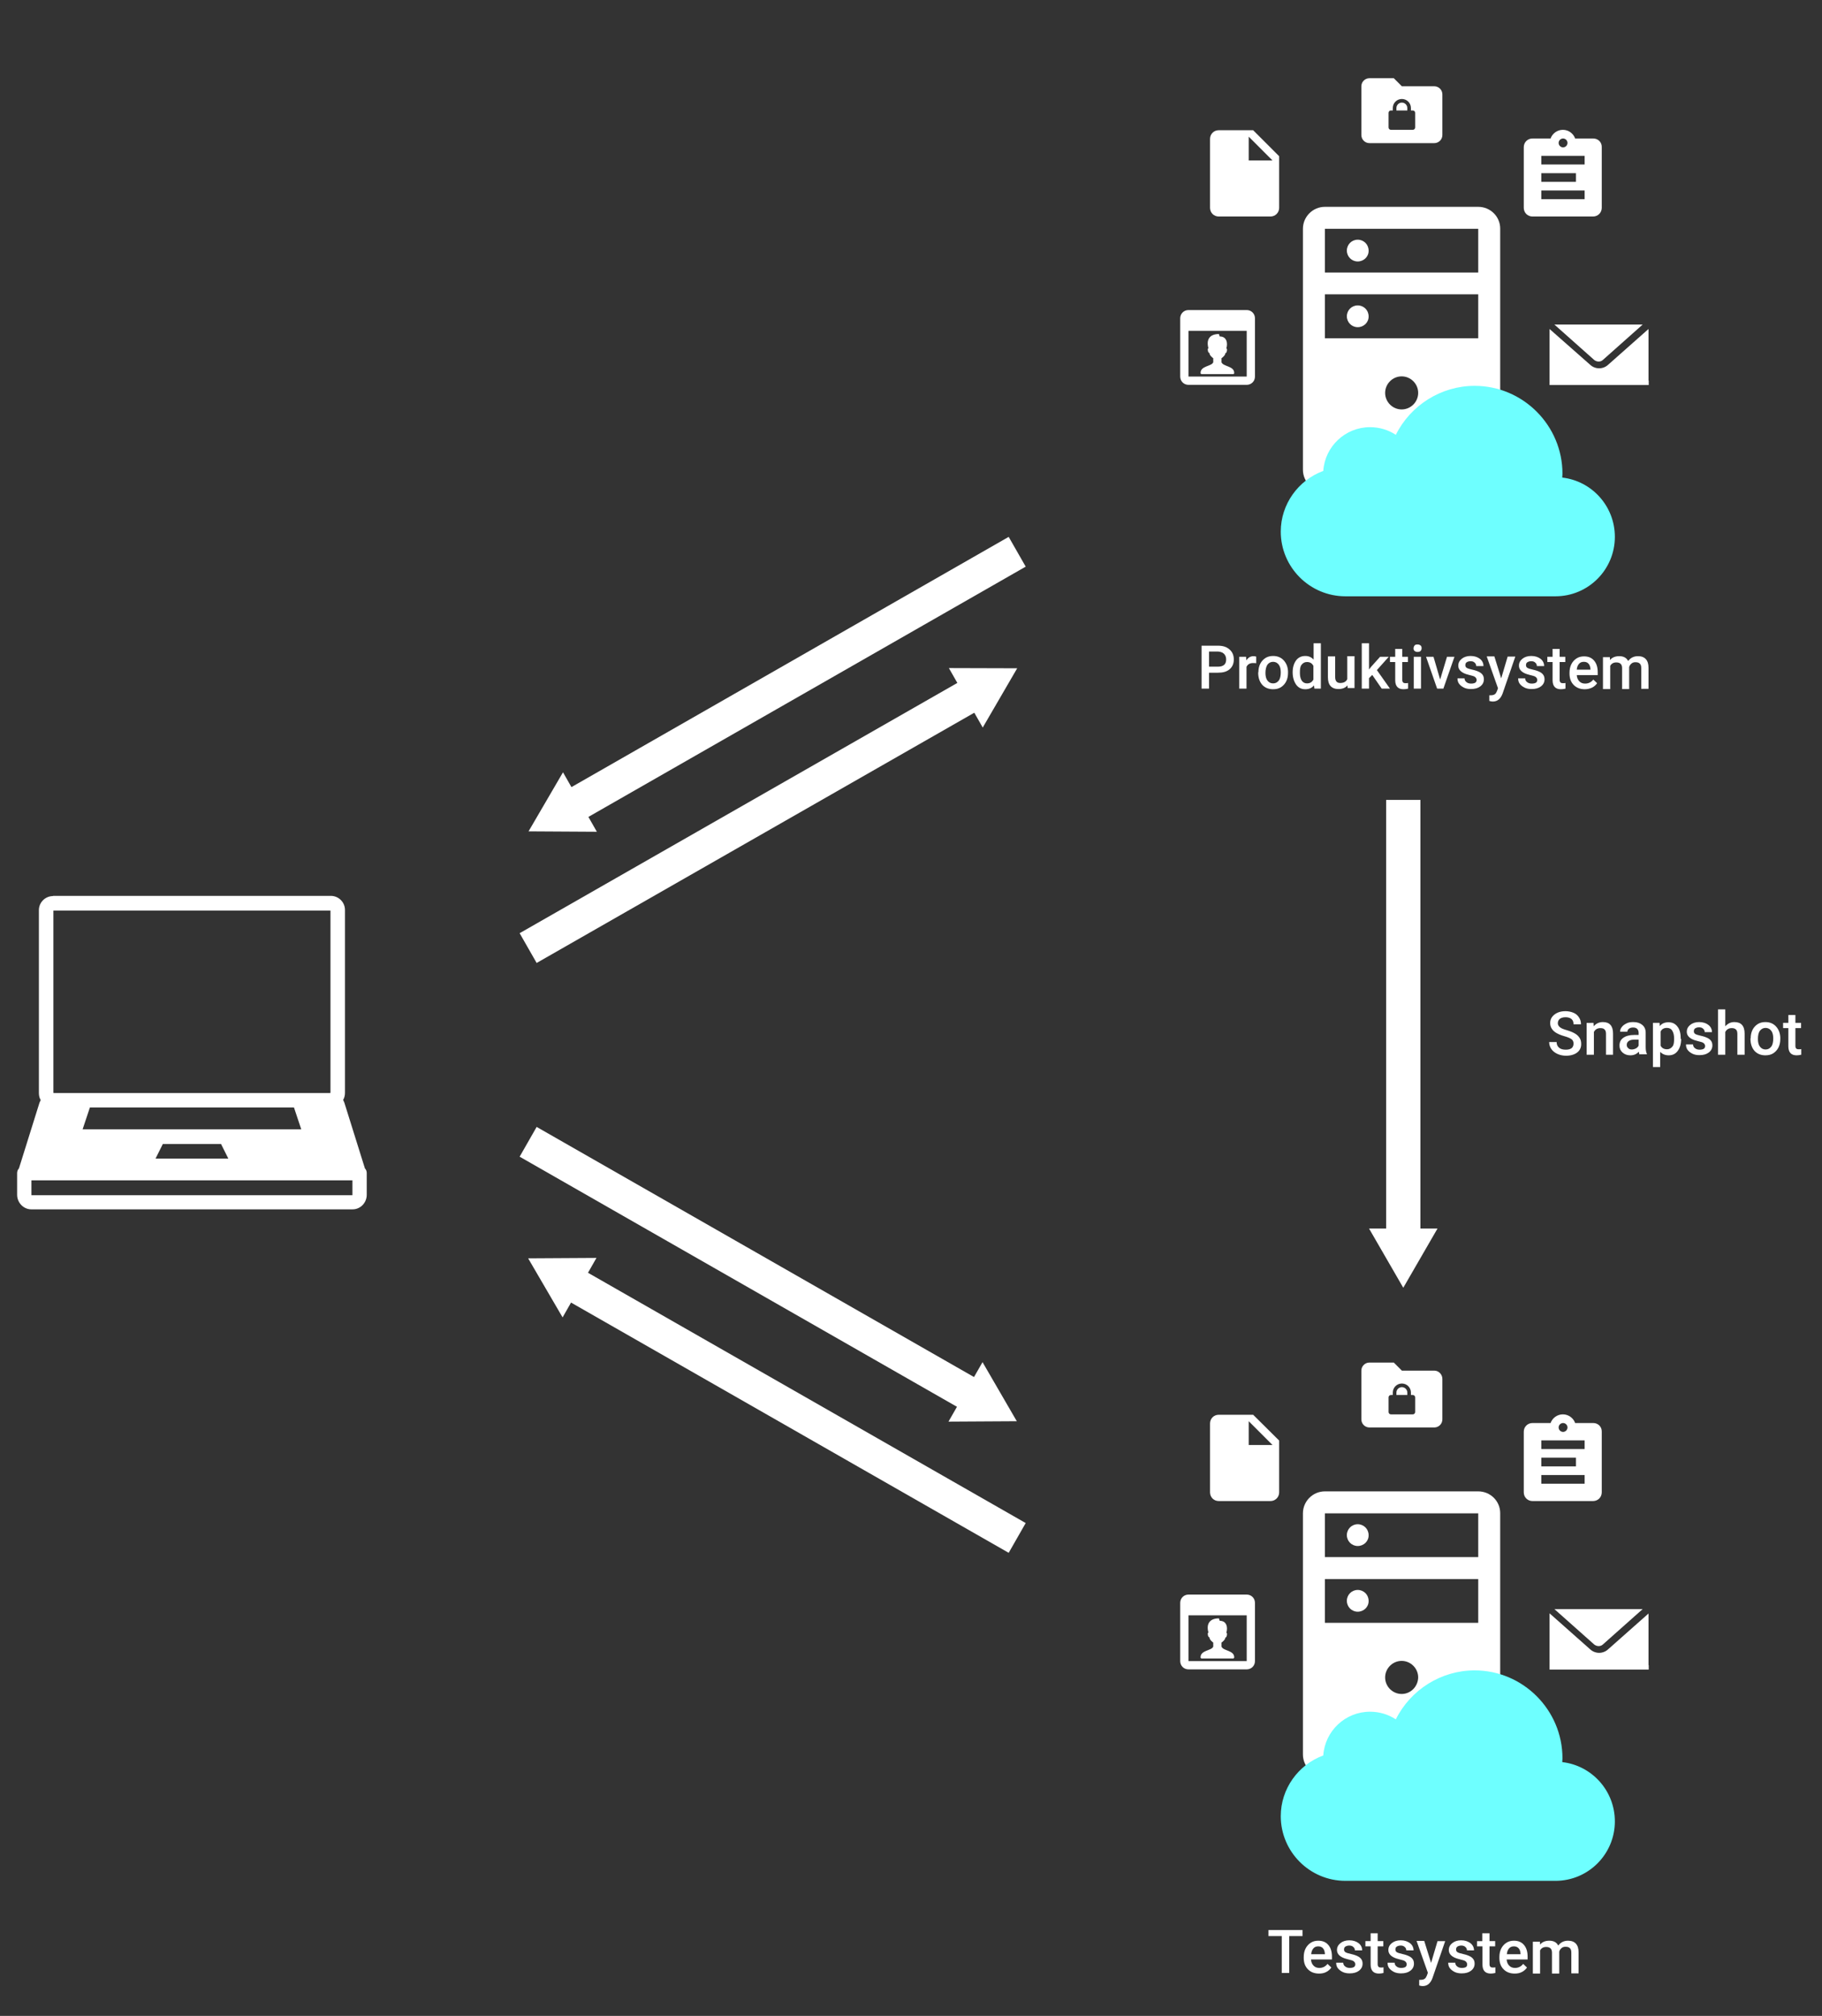 <?xml version="1.0" encoding="utf-8"?>
<!-- Generator: Adobe Illustrator 23.0.3, SVG Export Plug-In . SVG Version: 6.00 Build 0)  -->
<svg version="1.1" xmlns="http://www.w3.org/2000/svg" xmlns:xlink="http://www.w3.org/1999/xlink" x="0px" y="0px"
	 viewBox="0 0 904.2 1000" style="enable-background:new 0 0 904.2 1000;" xml:space="preserve">
<rect x="0" y="0" width="904.2" height="1000" fill="#333333" stroke="none"/>
<style type="text/css">
	.st0{display:none;}
	.st1{fill:none;stroke:#FFFFFF;stroke-width:17.008;stroke-miterlimit:10;}
	.st2{fill:#FFFFFF;}
	.st3{fill:none;}
	.st4{fill:#6EFFFF;}
</style>
<g id="Hilfslinien" class="st0">
</g>
<g id="Hintergrund">
</g>
<g id="Icons">
	<g>
		<g>
			<line class="st1" x1="696.4" y1="396.8" x2="696.4" y2="614.4"/>
			<g>
				<polygon class="st2" points="679.4,609.4 696.4,638.8 713.4,609.4 				"/>
			</g>
		</g>
	</g>
	<g>
		<g>
			<g>
				<line class="st1" x1="262.1" y1="470.3" x2="483.6" y2="343.7"/>
				<g>
					<polygon class="st2" points="487.7,360.9 504.8,331.5 470.9,331.4 					"/>
				</g>
			</g>
		</g>
		<g>
			<g>
				<line class="st1" x1="504.8" y1="273.7" x2="283.5" y2="400.3"/>
				<g>
					<polygon class="st2" points="279.4,383.1 262.3,412.4 296.2,412.6 					"/>
				</g>
			</g>
		</g>
	</g>
	<g>
		<g>
			<g>
				<line class="st1" x1="504.8" y1="762.9" x2="283.3" y2="636.3"/>
				<g>
					<polygon class="st2" points="296,624 262.1,624.2 279.2,653.5 					"/>
				</g>
			</g>
		</g>
		<g>
			<g>
				<line class="st1" x1="262.1" y1="566.4" x2="483.4" y2="692.9"/>
				<g>
					<polygon class="st2" points="470.7,705.2 504.6,705 487.6,675.7 					"/>
				</g>
			</g>
		</g>
	</g>
	<path class="st2" d="M26.3,444.5c-3.8,0-7,3.1-7,7v90.7c0,1.3,0.3,2.5,0.9,3.5c-0.2,0.4-0.4,0.8-0.6,1.3c0,0,0,0,0,0L9.4,579.6
		c-0.6,0.6-0.9,1.5-0.9,2.3v10.8c0,3.8,3.1,7.2,7,7.2H175c3.9,0,7-3.3,7-7.2v-10.8c0-0.9-0.3-1.7-0.9-2.3L170.9,547
		c-0.2-0.5-0.4-0.9-0.6-1.4c0.6-1,0.9-2.2,0.9-3.5v-90.7c0-3.9-3.2-7-7-7H26.3z M26.5,451.7H164v90.5c0-0.4-0.3,0,0,0H26.5
		c0.3,0,0-0.3,0,0V451.7z M44.6,549.4h101.3l3.6,10.8H41L44.6,549.4z M80.8,567.5h28.9l3.6,7.2H77.2L80.8,567.5z M15.6,585.5h159.3
		v7.3c0,0.1,0,0.1,0,0.1H15.6c0,0,0,0,0-0.1V585.5z"/>
	<g>
		<rect x="739.7" y="500.7" class="st3" width="182.8" height="33.7"/>
		<path class="st2" d="M780.9,517.7c0-0.9-0.3-1.7-1-2.2s-1.8-1-3.6-1.5s-3.1-1.1-4.1-1.7c-1.9-1.2-2.9-2.8-2.9-4.8
			c0-1.7,0.7-3.1,2.1-4.2s3.2-1.7,5.5-1.7c1.5,0,2.8,0.3,4,0.8s2.1,1.3,2.7,2.3c0.7,1,1,2.1,1,3.4h-3.7c0-1.1-0.3-2-1-2.6
			c-0.7-0.6-1.7-0.9-3-0.9c-1.2,0-2.2,0.3-2.8,0.8s-1,1.2-1,2.2c0,0.8,0.4,1.4,1.1,2s1.9,1,3.6,1.5s3,1.1,4,1.7
			c1,0.6,1.7,1.4,2.2,2.2c0.5,0.8,0.7,1.8,0.7,2.9c0,1.8-0.7,3.2-2,4.2s-3.2,1.6-5.5,1.6c-1.5,0-3-0.3-4.3-0.9
			c-1.3-0.6-2.3-1.4-3-2.4s-1.1-2.2-1.1-3.5h3.7c0,1.2,0.4,2.1,1.2,2.8s1.9,1,3.4,1c1.3,0,2.3-0.3,2.9-0.8S780.9,518.5,780.9,517.7z
			"/>
		<path class="st2" d="M790.8,507.3l0.1,1.8c1.2-1.4,2.7-2.1,4.6-2.1c3.3,0,5,1.9,5,5.7v10.5H797v-10.3c0-1-0.2-1.8-0.7-2.2
			c-0.4-0.5-1.1-0.7-2.1-0.7c-1.4,0-2.5,0.6-3.2,1.9v11.3h-3.6v-15.8H790.8z"/>
		<path class="st2" d="M813.7,523.2c-0.2-0.3-0.3-0.8-0.4-1.5c-1.1,1.2-2.5,1.8-4.2,1.8c-1.6,0-2.9-0.5-3.9-1.4s-1.5-2-1.5-3.4
			c0-1.7,0.6-3,1.9-3.9c1.3-0.9,3-1.4,5.4-1.4h2.2v-1c0-0.8-0.2-1.5-0.7-2c-0.5-0.5-1.2-0.7-2.1-0.7c-0.8,0-1.5,0.2-2,0.6
			s-0.8,0.9-0.8,1.5H804c0-0.9,0.3-1.7,0.9-2.4c0.6-0.8,1.4-1.3,2.4-1.8s2.1-0.6,3.3-0.6c1.9,0,3.3,0.5,4.4,1.4
			c1.1,0.9,1.7,2.2,1.7,3.9v7.1c0,1.4,0.2,2.6,0.6,3.4v0.2H813.7z M809.8,520.6c0.7,0,1.4-0.2,2-0.5s1.1-0.8,1.4-1.4v-3h-1.9
			c-1.3,0-2.3,0.2-3,0.7s-1,1.1-1,1.9c0,0.7,0.2,1.2,0.7,1.6C808.4,520.4,809,520.6,809.8,520.6z"/>
		<path class="st2" d="M834.3,515.4c0,2.5-0.6,4.4-1.7,5.9s-2.6,2.2-4.5,2.2c-1.7,0-3.1-0.6-4.2-1.7v7.5h-3.6v-21.9h3.3l0.1,1.6
			c1-1.3,2.5-1.9,4.3-1.9c1.9,0,3.4,0.7,4.5,2.2c1.1,1.4,1.6,3.4,1.6,6V515.4z M830.8,515.1c0-1.6-0.3-2.8-0.9-3.8s-1.5-1.4-2.7-1.4
			c-1.5,0-2.5,0.6-3.1,1.8v7c0.6,1.2,1.7,1.8,3.2,1.8c1.1,0,2-0.5,2.7-1.4S830.8,517,830.8,515.1z"/>
		<path class="st2" d="M846.2,518.9c0-0.6-0.3-1.1-0.8-1.5s-1.4-0.6-2.6-0.9s-2.2-0.6-3-1c-1.8-0.9-2.7-2.1-2.7-3.7
			c0-1.4,0.6-2.5,1.7-3.4s2.6-1.4,4.4-1.4c1.9,0,3.4,0.5,4.6,1.4s1.8,2.2,1.8,3.6H846c0-0.7-0.3-1.3-0.8-1.7c-0.5-0.5-1.2-0.7-2-0.7
			c-0.8,0-1.4,0.2-1.9,0.5s-0.7,0.8-0.7,1.5c0,0.5,0.2,1,0.7,1.3s1.4,0.6,2.8,0.9c1.4,0.3,2.5,0.7,3.3,1.1c0.8,0.4,1.4,0.9,1.8,1.5
			s0.6,1.3,0.6,2.2c0,1.4-0.6,2.6-1.8,3.5c-1.2,0.9-2.7,1.3-4.6,1.3c-1.3,0-2.5-0.2-3.5-0.7s-1.8-1.1-2.4-1.9s-0.8-1.7-0.8-2.7h3.5
			c0,0.8,0.4,1.5,1,1.9c0.6,0.5,1.4,0.7,2.3,0.7c0.9,0,1.7-0.2,2.1-0.5C846,519.9,846.2,519.4,846.2,518.9z"/>
		<path class="st2" d="M856.3,509c1.2-1.3,2.6-2,4.4-2c3.4,0,5.1,1.9,5.1,5.8v10.4h-3.6v-10.2c0-1.1-0.2-1.9-0.7-2.3
			c-0.5-0.5-1.2-0.7-2.1-0.7c-1.4,0-2.5,0.6-3.2,1.9v11.3h-3.6v-22.5h3.6V509z"/>
		<path class="st2" d="M868.8,515.1c0-1.6,0.3-3,0.9-4.2c0.6-1.2,1.5-2.2,2.6-2.9s2.4-1,3.8-1c2.1,0,3.9,0.7,5.2,2.1
			s2.1,3.2,2.2,5.5l0,0.8c0,1.6-0.3,3-0.9,4.2s-1.5,2.2-2.6,2.9s-2.4,1-3.9,1c-2.2,0-4-0.7-5.4-2.2c-1.3-1.5-2-3.5-2-6V515.1z
			 M872.4,515.4c0,1.6,0.3,2.9,1,3.8c0.7,0.9,1.6,1.4,2.8,1.4s2.1-0.5,2.8-1.4s1-2.3,1-4.1c0-1.6-0.3-2.9-1-3.8s-1.6-1.4-2.8-1.4
			c-1.2,0-2.1,0.5-2.8,1.4C872.7,512.2,872.4,513.6,872.4,515.4z"/>
		<path class="st2" d="M891,503.5v3.9h2.8v2.6H891v8.8c0,0.6,0.1,1,0.4,1.3c0.2,0.3,0.7,0.4,1.3,0.4c0.4,0,0.8,0,1.2-0.1v2.8
			c-0.8,0.2-1.6,0.3-2.3,0.3c-2.7,0-4.1-1.5-4.1-4.5v-9h-2.6v-2.6h2.6v-3.9H891z"/>
	</g>
	<g>
		<g>
			<g>
				<path class="st2" d="M733.6,102.6h-76.1c-6,0-10.9,4.9-10.9,10.9V233c0,6,4.9,10.9,10.9,10.9h76.1c6,0,10.9-4.9,10.9-10.9V113.4
					C744.5,107.4,739.6,102.6,733.6,102.6z M695.6,203.1c-4.5,0-8.2-3.7-8.2-8.2s3.7-8.2,8.2-8.2c4.5,0,8.2,3.7,8.2,8.2
					S700.1,203.1,695.6,203.1z M673.8,162.3c-3,0-5.4-2.4-5.4-5.4c0-3,2.4-5.4,5.4-5.4s5.4,2.4,5.4,5.4
					C679.3,159.9,676.8,162.3,673.8,162.3z M695.6,227.6c-3,0-5.4-2.4-5.4-5.4c0-3,2.4-5.4,5.4-5.4c3,0,5.4,2.4,5.4,5.4
					C701,225.1,698.6,227.6,695.6,227.6z M673.8,129.7c-3,0-5.4-2.4-5.4-5.4c0-3,2.4-5.4,5.4-5.4s5.4,2.4,5.4,5.4
					C679.3,127.3,676.8,129.7,673.8,129.7z M733.6,167.8h-76.1V146h76.1V167.8z M733.6,135.2h-76.1v-21.7h76.1V135.2z"/>
				<g id="surface905463_1_">
					<path class="st4" d="M775.3,236.9c0-0.6,0.1-1.3,0.1-1.9c0-24-19.6-43.6-43.6-43.6c-16.6,0-31.8,9.6-39.1,24.3
						c-3.8-2.5-8.2-3.8-12.8-3.8c-12.3,0-22.4,9.6-23.2,21.7c-12.5,4.6-21.1,16.6-21.1,30.1c0,17.7,14.4,32.1,32.1,32.1h104.2
						c16.3,0,29.5-13.2,29.5-29.5C801.4,251.1,790,238.6,775.3,236.9z"/>
				</g>
				<g id="surface21868_1_">
					<path class="st2" d="M621.9,64.6h-17.1c-2.4,0-4.3,1.9-4.3,4.3v34.2c0,2.4,1.9,4.3,4.3,4.3h25.7c2.4,0,4.3-1.9,4.3-4.3V77.5
						L621.9,64.6z M631.5,79.6h-11.8V67.8L631.5,79.6z"/>
				</g>
				<g>
					<path class="st2" d="M795.4,178.6l19.8-17.6h-43.8l19.8,17.6C792.5,179.6,794.3,179.6,795.4,178.6z"/>
					<path class="st2" d="M818.1,188.8v-12.4v-13.2L798,181c-1.2,1.1-2.8,1.7-4.4,1.7s-3.2-0.6-4.4-1.7L769,163.2V191l49.2,0V188.8z
						"/>
				</g>
				<g>
					<path class="st2" d="M589.8,153.8c-2.3,0-4.1,1.8-4.1,4.1v28.9c0,2.3,1.8,4.1,4.1,4.1h28.9c2.3,0,4.1-1.8,4.1-4.1v-28.9
						c0-2.3-1.8-4.1-4.1-4.1H589.8z M589.8,164.1h28.9v22.7h-28.9V164.1z"/>
					<path class="st2" d="M604.9,165.7c-4.9,0-6.3,3.1-5.2,7c-0.2,0.1-0.4,0.4-0.3,1c0.1,1.1,0.5,1.3,0.8,1.4c0,1.2,1.6,2.4,1.9,2.6
						v2c-0.8,2.1-6.3,1.7-6.3,5.3c0,0.3,0.2,0.6,0.5,0.6H612c0.3,0,0.5-0.3,0.5-0.6c0-3.5-5.5-3.1-6.3-5.3v-2
						c0.3-0.2,1.9-1.4,1.9-2.5c0.3,0,0.7-0.3,0.8-1.4c0.1-0.6-0.1-0.9-0.3-1c0.8-2.6,0.2-5.9-3.3-5.9L604.9,165.7z"/>
				</g>
				<g id="surface21403_1_">
					<path class="st2" d="M790.7,68.7h-9c-0.9-2.5-3.3-4.3-6.1-4.3c-2.8,0-5.2,1.8-6.1,4.3h-9c-2.4,0-4.3,1.9-4.3,4.3v30.1
						c0,2.4,1.9,4.3,4.3,4.3h30.1c2.4,0,4.3-1.9,4.3-4.3V73C795,70.6,793.1,68.7,790.7,68.7z M764.9,81.6v-4.3h21.5v4.3H764.9z
						 M782.1,85.9v4.3h-17.2v-4.3H782.1z M764.9,94.5h21.5v4.3h-21.5V94.5z M775.7,68.7c1.2,0,2.2,1,2.2,2.2c0,1.2-1,2.2-2.2,2.2
						s-2.2-1-2.2-2.2C773.5,69.7,774.5,68.7,775.7,68.7z"/>
				</g>
				<g>
					<path class="st2" d="M711.8,42.8h-16.1l-4-4h-12.1c-2.2,0-4,1.8-4,4v24.2c0,2.2,1.8,4,4,4h32.2c2.2,0,4-1.8,4-4V46.8
						C715.8,44.6,714,42.8,711.8,42.8z M702.3,63.2c0,0.7-0.5,1.2-1.2,1.2h-10.8c-0.7,0-1.2-0.5-1.2-1.2V56c0-0.7,0.5-1.2,1.2-1.2
						h0.9v-1.2c0-2.5,2-4.5,4.5-4.5s4.5,2,4.5,4.5v1.2h0.9c0.7,0,1.2,0.5,1.2,1.2V63.2z"/>
					<path class="st2" d="M695.7,50.9c-1.5,0-2.7,1.2-2.7,2.7v1.2h5.4v-1.2C698.4,52.1,697.2,50.9,695.7,50.9z"/>
				</g>
			</g>
		</g>
		<g>
			<rect x="553.3" y="319.1" class="st3" width="307.3" height="32.4"/>
			<path class="st2" d="M600,333.7v7.9h-3.7v-21.3h8.2c2.4,0,4.3,0.6,5.7,1.9c1.4,1.2,2.1,2.9,2.1,4.9c0,2.1-0.7,3.7-2.1,4.9
				s-3.3,1.7-5.8,1.7H600z M600,330.7h4.5c1.3,0,2.3-0.3,3-0.9s1-1.5,1-2.7c0-1.2-0.4-2.1-1.1-2.8c-0.7-0.7-1.7-1-2.9-1.1H600V330.7
				z"/>
			<path class="st2" d="M623.4,329c-0.5-0.1-1-0.1-1.5-0.1c-1.6,0-2.7,0.6-3.3,1.9v10.8h-3.6v-15.8h3.4l0.1,1.8
				c0.9-1.4,2.1-2.1,3.6-2.1c0.5,0,0.9,0.1,1.3,0.2L623.4,329z"/>
			<path class="st2" d="M624.5,333.5c0-1.6,0.3-3,0.9-4.2c0.6-1.2,1.5-2.2,2.6-2.9s2.4-1,3.8-1c2.1,0,3.9,0.7,5.2,2.1
				s2.1,3.2,2.2,5.5l0,0.8c0,1.6-0.3,3-0.9,4.2s-1.5,2.2-2.6,2.9s-2.4,1-3.9,1c-2.2,0-4-0.7-5.4-2.2c-1.3-1.5-2-3.5-2-6V333.5z
				 M628,333.8c0,1.6,0.3,2.9,1,3.8c0.7,0.9,1.6,1.4,2.8,1.4s2.1-0.5,2.8-1.4s1-2.3,1-4.1c0-1.6-0.3-2.9-1-3.8s-1.6-1.4-2.8-1.4
				c-1.2,0-2.1,0.5-2.8,1.4C628.4,330.6,628,332,628,333.8z"/>
			<path class="st2" d="M641.5,333.5c0-2.4,0.6-4.4,1.7-5.9c1.1-1.5,2.7-2.2,4.6-2.2c1.7,0,3,0.6,4.1,1.8v-8.1h3.6v22.5h-3.2
				l-0.2-1.6c-1.1,1.3-2.5,1.9-4.3,1.9c-1.9,0-3.4-0.7-4.5-2.2S641.5,336.1,641.5,333.5z M645.1,333.8c0,1.6,0.3,2.9,0.9,3.8
				c0.6,0.9,1.5,1.4,2.6,1.4c1.5,0,2.5-0.6,3.2-1.9v-6.8c-0.7-1.3-1.7-1.9-3.2-1.9c-1.2,0-2,0.5-2.7,1.4S645.1,332,645.1,333.8z"/>
			<path class="st2" d="M668.7,340c-1,1.2-2.5,1.8-4.5,1.8c-1.7,0-3-0.5-3.9-1.5s-1.3-2.5-1.3-4.4v-10.3h3.6v10.2c0,2,0.8,3,2.5,3
				c1.7,0,2.9-0.6,3.5-1.9v-11.4h3.6v15.8h-3.4L668.7,340z"/>
			<path class="st2" d="M681,334.8l-1.6,1.6v5.2h-3.6v-22.5h3.6v13l1.1-1.4l4.4-4.9h4.3l-5.9,6.6l6.5,9.2h-4.1L681,334.8z"/>
			<path class="st2" d="M695.9,321.9v3.9h2.8v2.6h-2.8v8.8c0,0.6,0.1,1,0.4,1.3c0.2,0.3,0.7,0.4,1.3,0.4c0.4,0,0.8,0,1.2-0.1v2.8
				c-0.8,0.2-1.6,0.3-2.3,0.3c-2.7,0-4.1-1.5-4.1-4.5v-9h-2.6v-2.6h2.6v-3.9H695.9z"/>
			<path class="st2" d="M701.5,321.6c0-0.5,0.2-1,0.5-1.4s0.8-0.5,1.5-0.5s1.1,0.2,1.5,0.5s0.5,0.8,0.5,1.4c0,0.5-0.2,1-0.5,1.3
				s-0.8,0.5-1.5,0.5s-1.1-0.2-1.5-0.5S701.5,322.1,701.5,321.6z M705.2,341.6h-3.6v-15.8h3.6V341.6z"/>
			<path class="st2" d="M714.7,337.1l3.4-11.3h3.7l-5.5,15.8h-3.1l-5.5-15.8h3.7L714.7,337.1z"/>
			<path class="st2" d="M732.8,337.3c0-0.6-0.3-1.1-0.8-1.5s-1.4-0.6-2.6-0.9s-2.2-0.6-3-1c-1.8-0.9-2.7-2.1-2.7-3.7
				c0-1.4,0.6-2.5,1.7-3.4s2.6-1.4,4.4-1.4c1.9,0,3.4,0.5,4.6,1.4s1.8,2.2,1.8,3.6h-3.6c0-0.7-0.3-1.3-0.8-1.7
				c-0.5-0.5-1.2-0.7-2-0.7c-0.8,0-1.4,0.2-1.9,0.5s-0.7,0.8-0.7,1.5c0,0.5,0.2,1,0.7,1.3s1.4,0.6,2.8,0.9c1.4,0.3,2.5,0.7,3.3,1.1
				c0.8,0.4,1.4,0.9,1.8,1.5s0.6,1.3,0.6,2.2c0,1.4-0.6,2.6-1.8,3.5c-1.2,0.9-2.7,1.3-4.6,1.3c-1.3,0-2.5-0.2-3.5-0.7
				s-1.8-1.1-2.4-1.9s-0.8-1.7-0.8-2.7h3.5c0,0.8,0.4,1.5,1,1.9c0.6,0.5,1.4,0.7,2.3,0.7c0.9,0,1.7-0.2,2.1-0.5
				C732.6,338.3,732.8,337.8,732.8,337.3z"/>
			<path class="st2" d="M745,336.5l3.2-10.8h3.8l-6.3,18.3c-1,2.7-2.6,4-4.9,4c-0.5,0-1.1-0.1-1.7-0.3v-2.8l0.7,0
				c0.9,0,1.6-0.2,2-0.5c0.5-0.3,0.8-0.9,1.1-1.6l0.5-1.4l-5.6-15.8h3.8L745,336.5z"/>
			<path class="st2" d="M762.9,337.3c0-0.6-0.3-1.1-0.8-1.5s-1.4-0.6-2.6-0.9s-2.2-0.6-3-1c-1.8-0.9-2.7-2.1-2.7-3.7
				c0-1.4,0.6-2.5,1.7-3.4s2.6-1.4,4.4-1.4c1.9,0,3.4,0.5,4.6,1.4s1.8,2.2,1.8,3.6h-3.6c0-0.7-0.3-1.3-0.8-1.7
				c-0.5-0.5-1.2-0.7-2-0.7c-0.8,0-1.4,0.2-1.9,0.5s-0.7,0.8-0.7,1.5c0,0.5,0.2,1,0.7,1.3s1.4,0.6,2.8,0.9c1.4,0.3,2.5,0.7,3.3,1.1
				c0.8,0.4,1.4,0.9,1.8,1.5s0.6,1.3,0.6,2.2c0,1.4-0.6,2.6-1.8,3.5c-1.2,0.9-2.7,1.3-4.6,1.3c-1.3,0-2.5-0.2-3.5-0.7
				s-1.8-1.1-2.4-1.9s-0.8-1.7-0.8-2.7h3.5c0,0.8,0.4,1.5,1,1.9c0.6,0.5,1.4,0.7,2.3,0.7c0.9,0,1.7-0.2,2.1-0.5
				C762.7,338.3,762.9,337.8,762.9,337.3z"/>
			<path class="st2" d="M774,321.9v3.9h2.8v2.6H774v8.8c0,0.6,0.1,1,0.4,1.3c0.2,0.3,0.7,0.4,1.3,0.4c0.4,0,0.8,0,1.2-0.1v2.8
				c-0.8,0.2-1.6,0.3-2.3,0.3c-2.7,0-4.1-1.5-4.1-4.5v-9h-2.6v-2.6h2.6v-3.9H774z"/>
			<path class="st2" d="M786.5,341.9c-2.3,0-4.1-0.7-5.5-2.1c-1.4-1.4-2.1-3.3-2.1-5.7v-0.4c0-1.6,0.3-3,0.9-4.2
				c0.6-1.2,1.5-2.2,2.6-2.9s2.3-1,3.7-1c2.2,0,3.8,0.7,5,2.1s1.8,3.3,1.8,5.8v1.4h-10.4c0.1,1.3,0.5,2.3,1.3,3.1s1.7,1.1,2.9,1.1
				c1.6,0,3-0.7,4-2l1.9,1.8c-0.6,0.9-1.5,1.7-2.5,2.2C789,341.6,787.8,341.9,786.5,341.9z M786,328.3c-1,0-1.8,0.3-2.4,1
				s-1,1.6-1.1,2.9h6.8v-0.3c-0.1-1.2-0.4-2.1-1-2.7C787.8,328.6,787,328.3,786,328.3z"/>
			<path class="st2" d="M798.9,325.7l0.1,1.7c1.1-1.3,2.6-1.9,4.6-1.9c2.1,0,3.6,0.8,4.4,2.4c1.2-1.6,2.8-2.4,4.9-2.4
				c1.7,0,3,0.5,3.9,1.5s1.3,2.4,1.3,4.3v10.4h-3.6v-10.3c0-1-0.2-1.7-0.7-2.2s-1.2-0.7-2.2-0.7c-0.8,0-1.5,0.2-2,0.7
				c-0.5,0.4-0.9,1-1.1,1.7l0,10.9H805v-10.4c0-1.9-1-2.8-2.9-2.8c-1.4,0-2.4,0.6-3,1.7v11.5h-3.6v-15.8H798.9z"/>
		</g>
	</g>
	<g>
		<g>
			<g>
				<path class="st2" d="M733.6,739.8h-76.1c-6,0-10.9,4.9-10.9,10.9v119.6c0,6,4.9,10.9,10.9,10.9h76.1c6,0,10.9-4.9,10.9-10.9
					V750.6C744.5,744.6,739.6,739.8,733.6,739.8z M695.6,840.3c-4.5,0-8.2-3.7-8.2-8.2c0-4.5,3.7-8.2,8.2-8.2c4.5,0,8.2,3.7,8.2,8.2
					C703.7,836.6,700.1,840.3,695.6,840.3z M673.8,799.5c-3,0-5.4-2.4-5.4-5.4c0-3,2.4-5.4,5.4-5.4s5.4,2.4,5.4,5.4
					C679.3,797.1,676.8,799.5,673.8,799.5z M695.6,864.7c-3,0-5.4-2.4-5.4-5.4c0-3,2.4-5.4,5.4-5.4c3,0,5.4,2.4,5.4,5.4
					C701,862.3,698.6,864.7,695.6,864.7z M673.8,766.9c-3,0-5.4-2.4-5.4-5.4c0-3,2.4-5.4,5.4-5.4s5.4,2.4,5.4,5.4
					C679.3,764.5,676.8,766.9,673.8,766.9z M733.6,805h-76.1v-21.7h76.1V805z M733.6,772.4h-76.1v-21.7h76.1V772.4z"/>
				<g id="surface905463_2_">
					<path class="st4" d="M775.3,874.1c0-0.6,0.1-1.3,0.1-1.9c0-24-19.6-43.6-43.6-43.6c-16.6,0-31.8,9.6-39.1,24.3
						c-3.8-2.5-8.2-3.8-12.8-3.8c-12.3,0-22.4,9.6-23.2,21.7c-12.5,4.6-21.1,16.6-21.1,30.1c0,17.7,14.4,32.1,32.1,32.1h104.2
						c16.3,0,29.5-13.2,29.5-29.5C801.4,888.3,790,875.8,775.3,874.1z"/>
				</g>
				<g id="surface21868_2_">
					<path class="st2" d="M621.9,701.8h-17.1c-2.4,0-4.3,1.9-4.3,4.3v34.2c0,2.4,1.9,4.3,4.3,4.3h25.7c2.4,0,4.3-1.9,4.3-4.3v-25.7
						L621.9,701.8z M631.5,716.8h-11.8V705L631.5,716.8z"/>
				</g>
				<g>
					<path class="st2" d="M795.4,815.8l19.8-17.6h-43.8l19.8,17.6C792.5,816.8,794.3,816.8,795.4,815.8z"/>
					<path class="st2" d="M818.1,826v-12.4v-13.2L798,818.2c-1.2,1.1-2.8,1.7-4.4,1.7s-3.2-0.6-4.4-1.7L769,800.3v27.9l49.2,0V826z"
						/>
				</g>
				<g>
					<path class="st2" d="M589.8,791c-2.3,0-4.1,1.8-4.1,4.1V824c0,2.3,1.8,4.1,4.1,4.1h28.9c2.3,0,4.1-1.8,4.1-4.1v-28.9
						c0-2.3-1.8-4.1-4.1-4.1H589.8z M589.8,801.3h28.9V824h-28.9V801.3z"/>
					<path class="st2" d="M604.9,802.8c-4.9,0-6.3,3.1-5.2,7c-0.2,0.1-0.4,0.4-0.3,1c0.1,1.1,0.5,1.3,0.8,1.4c0,1.2,1.6,2.4,1.9,2.6
						v2c-0.8,2.1-6.3,1.7-6.3,5.3c0,0.3,0.2,0.6,0.5,0.6H612c0.3,0,0.5-0.3,0.5-0.6c0-3.5-5.5-3.1-6.3-5.3v-2
						c0.3-0.2,1.9-1.4,1.9-2.5c0.3,0,0.7-0.3,0.8-1.4c0.1-0.6-0.1-0.9-0.3-1c0.8-2.6,0.2-5.9-3.3-5.9L604.9,802.8z"/>
				</g>
				<g id="surface21403_2_">
					<path class="st2" d="M790.7,705.9h-9c-0.9-2.5-3.3-4.3-6.1-4.3c-2.8,0-5.2,1.8-6.1,4.3h-9c-2.4,0-4.3,1.9-4.3,4.3v30.1
						c0,2.4,1.9,4.3,4.3,4.3h30.1c2.4,0,4.3-1.9,4.3-4.3v-30.1C795,707.8,793.1,705.9,790.7,705.9z M764.9,718.8v-4.3h21.5v4.3
						H764.9z M782.1,723.1v4.3h-17.2v-4.3H782.1z M764.9,731.7h21.5v4.3h-21.5V731.7z M775.7,705.9c1.2,0,2.2,1,2.2,2.2
						s-1,2.2-2.2,2.2s-2.2-1-2.2-2.2S774.5,705.9,775.7,705.9z"/>
				</g>
				<g>
					<path class="st2" d="M711.8,679.9h-16.1l-4-4h-12.1c-2.2,0-4,1.8-4,4v24.2c0,2.2,1.8,4,4,4h32.2c2.2,0,4-1.8,4-4V684
						C715.8,681.8,714,679.9,711.8,679.9z M702.3,700.4c0,0.7-0.5,1.2-1.2,1.2h-10.8c-0.7,0-1.2-0.5-1.2-1.2v-7.2
						c0-0.7,0.5-1.2,1.2-1.2h0.9v-1.2c0-2.5,2-4.5,4.5-4.5s4.5,2,4.5,4.5v1.2h0.9c0.7,0,1.2,0.5,1.2,1.2V700.4z"/>
					<path class="st2" d="M695.7,688.1c-1.5,0-2.7,1.2-2.7,2.7v1.2h5.4v-1.2C698.4,689.3,697.2,688.1,695.7,688.1z"/>
				</g>
			</g>
		</g>
		<g>
			<rect x="553.3" y="956.3" class="st3" width="307.3" height="32.4"/>
			<path class="st2" d="M646.5,960.4h-6.7v18.3h-3.7v-18.3h-6.6v-3h16.9V960.4z"/>
			<path class="st2" d="M654.6,979c-2.3,0-4.1-0.7-5.5-2.1c-1.4-1.4-2.1-3.3-2.1-5.7v-0.4c0-1.6,0.3-3,0.9-4.2
				c0.6-1.2,1.5-2.2,2.6-2.9s2.3-1,3.7-1c2.2,0,3.8,0.7,5,2.1s1.8,3.3,1.8,5.8v1.4h-10.4c0.1,1.3,0.5,2.3,1.3,3.1s1.7,1.1,2.9,1.1
				c1.6,0,3-0.7,4-2l1.9,1.8c-0.6,0.9-1.5,1.7-2.5,2.2C657.1,978.8,655.9,979,654.6,979z M654.2,965.5c-1,0-1.8,0.3-2.4,1
				s-1,1.6-1.1,2.9h6.8v-0.3c-0.1-1.2-0.4-2.1-1-2.7C655.9,965.8,655.2,965.5,654.2,965.5z"/>
			<path class="st2" d="M672.6,974.4c0-0.6-0.3-1.1-0.8-1.5s-1.4-0.6-2.6-0.9s-2.2-0.6-3-1c-1.8-0.9-2.7-2.1-2.7-3.7
				c0-1.4,0.6-2.5,1.7-3.4s2.6-1.4,4.4-1.4c1.9,0,3.4,0.5,4.6,1.4s1.8,2.2,1.8,3.6h-3.6c0-0.7-0.3-1.3-0.8-1.7
				c-0.5-0.5-1.2-0.7-2-0.7c-0.8,0-1.4,0.2-1.9,0.5s-0.7,0.8-0.7,1.5c0,0.5,0.2,1,0.7,1.3s1.4,0.6,2.8,0.9c1.4,0.3,2.5,0.7,3.3,1.1
				c0.8,0.4,1.4,0.9,1.8,1.5s0.6,1.3,0.6,2.2c0,1.4-0.6,2.6-1.8,3.5c-1.2,0.9-2.7,1.3-4.6,1.3c-1.3,0-2.5-0.2-3.5-0.7
				s-1.8-1.1-2.4-1.9s-0.8-1.7-0.8-2.7h3.5c0,0.8,0.4,1.5,1,1.9c0.6,0.5,1.4,0.7,2.3,0.7c0.9,0,1.7-0.2,2.1-0.5
				C672.3,975.5,672.6,975,672.6,974.4z"/>
			<path class="st2" d="M683.7,959v3.9h2.8v2.6h-2.8v8.8c0,0.6,0.1,1,0.4,1.3c0.2,0.3,0.7,0.4,1.3,0.4c0.4,0,0.8,0,1.2-0.1v2.8
				c-0.8,0.2-1.6,0.3-2.3,0.3c-2.7,0-4.1-1.5-4.1-4.5v-9h-2.6v-2.6h2.6V959H683.7z"/>
			<path class="st2" d="M698.1,974.4c0-0.6-0.3-1.1-0.8-1.5s-1.4-0.6-2.6-0.9s-2.2-0.6-3-1c-1.8-0.9-2.7-2.1-2.7-3.7
				c0-1.4,0.6-2.5,1.7-3.4s2.6-1.4,4.4-1.4c1.9,0,3.4,0.5,4.6,1.4s1.8,2.2,1.8,3.6h-3.6c0-0.7-0.3-1.3-0.8-1.7
				c-0.5-0.5-1.2-0.7-2-0.7c-0.8,0-1.4,0.2-1.9,0.5s-0.7,0.8-0.7,1.5c0,0.5,0.2,1,0.7,1.3s1.4,0.6,2.8,0.9c1.4,0.3,2.5,0.7,3.3,1.1
				c0.8,0.4,1.4,0.9,1.8,1.5s0.6,1.3,0.6,2.2c0,1.4-0.6,2.6-1.8,3.5c-1.2,0.9-2.7,1.3-4.6,1.3c-1.3,0-2.5-0.2-3.5-0.7
				s-1.8-1.1-2.4-1.9s-0.8-1.7-0.8-2.7h3.5c0,0.8,0.4,1.5,1,1.9c0.6,0.5,1.4,0.7,2.3,0.7c0.9,0,1.7-0.2,2.1-0.5
				C697.8,975.5,698.1,975,698.1,974.4z"/>
			<path class="st2" d="M710.2,973.7l3.2-10.8h3.8l-6.3,18.3c-1,2.7-2.6,4-4.9,4c-0.5,0-1.1-0.1-1.7-0.3v-2.8l0.7,0
				c0.9,0,1.6-0.2,2-0.5c0.5-0.3,0.8-0.9,1.1-1.6l0.5-1.4l-5.6-15.8h3.8L710.2,973.7z"/>
			<path class="st2" d="M728.1,974.4c0-0.6-0.3-1.1-0.8-1.5s-1.4-0.6-2.6-0.9s-2.2-0.6-3-1c-1.8-0.9-2.7-2.1-2.7-3.7
				c0-1.4,0.6-2.5,1.7-3.4s2.6-1.4,4.4-1.4c1.9,0,3.4,0.5,4.6,1.4s1.8,2.2,1.8,3.6H728c0-0.7-0.3-1.3-0.8-1.7
				c-0.5-0.5-1.2-0.7-2-0.7c-0.8,0-1.4,0.2-1.9,0.5s-0.7,0.8-0.7,1.5c0,0.5,0.2,1,0.7,1.3s1.4,0.6,2.8,0.9c1.4,0.3,2.5,0.7,3.3,1.1
				c0.8,0.4,1.4,0.9,1.8,1.5s0.6,1.3,0.6,2.2c0,1.4-0.6,2.6-1.8,3.5c-1.2,0.9-2.7,1.3-4.6,1.3c-1.3,0-2.5-0.2-3.5-0.7
				s-1.8-1.1-2.4-1.9s-0.8-1.7-0.8-2.7h3.5c0,0.8,0.4,1.5,1,1.9c0.6,0.5,1.4,0.7,2.3,0.7c0.9,0,1.7-0.2,2.1-0.5
				C727.9,975.5,728.1,975,728.1,974.4z"/>
			<path class="st2" d="M739.2,959v3.9h2.8v2.6h-2.8v8.8c0,0.6,0.1,1,0.4,1.3c0.2,0.3,0.7,0.4,1.3,0.4c0.4,0,0.8,0,1.2-0.1v2.8
				c-0.8,0.2-1.6,0.3-2.3,0.3c-2.7,0-4.1-1.5-4.1-4.5v-9H733v-2.6h2.6V959H739.2z"/>
			<path class="st2" d="M751.7,979c-2.3,0-4.1-0.7-5.5-2.1c-1.4-1.4-2.1-3.3-2.1-5.7v-0.4c0-1.6,0.3-3,0.9-4.2
				c0.6-1.2,1.5-2.2,2.6-2.9s2.3-1,3.7-1c2.2,0,3.8,0.7,5,2.1s1.8,3.3,1.8,5.8v1.4h-10.4c0.1,1.3,0.5,2.3,1.3,3.1s1.7,1.1,2.9,1.1
				c1.6,0,3-0.7,4-2l1.9,1.8c-0.6,0.9-1.5,1.7-2.5,2.2C754.2,978.8,753,979,751.7,979z M751.3,965.5c-1,0-1.8,0.3-2.4,1
				s-1,1.6-1.1,2.9h6.8v-0.3c-0.1-1.2-0.4-2.1-1-2.7C753,965.8,752.3,965.5,751.3,965.5z"/>
			<path class="st2" d="M764.2,962.9l0.1,1.7c1.1-1.3,2.6-1.9,4.6-1.9c2.1,0,3.6,0.8,4.4,2.4c1.2-1.6,2.8-2.4,4.9-2.4
				c1.7,0,3,0.5,3.9,1.5s1.3,2.4,1.3,4.3v10.4h-3.6v-10.3c0-1-0.2-1.7-0.7-2.2s-1.2-0.7-2.2-0.7c-0.8,0-1.5,0.2-2,0.7
				c-0.5,0.4-0.9,1-1.1,1.7l0,10.9h-3.6v-10.4c0-1.9-1-2.8-2.9-2.8c-1.4,0-2.4,0.6-3,1.7v11.5h-3.6v-15.8H764.2z"/>
		</g>
	</g>
	<g>
	</g>
	<g>
	</g>
	<g>
	</g>
	<g>
	</g>
	<g>
	</g>
	<g>
	</g>
	<g>
	</g>
	<g>
	</g>
	<g>
	</g>
	<g>
	</g>
	<g>
	</g>
	<g>
	</g>
	<g>
	</g>
	<g>
	</g>
	<g>
	</g>
	<g>
	</g>
</g>
</svg>
